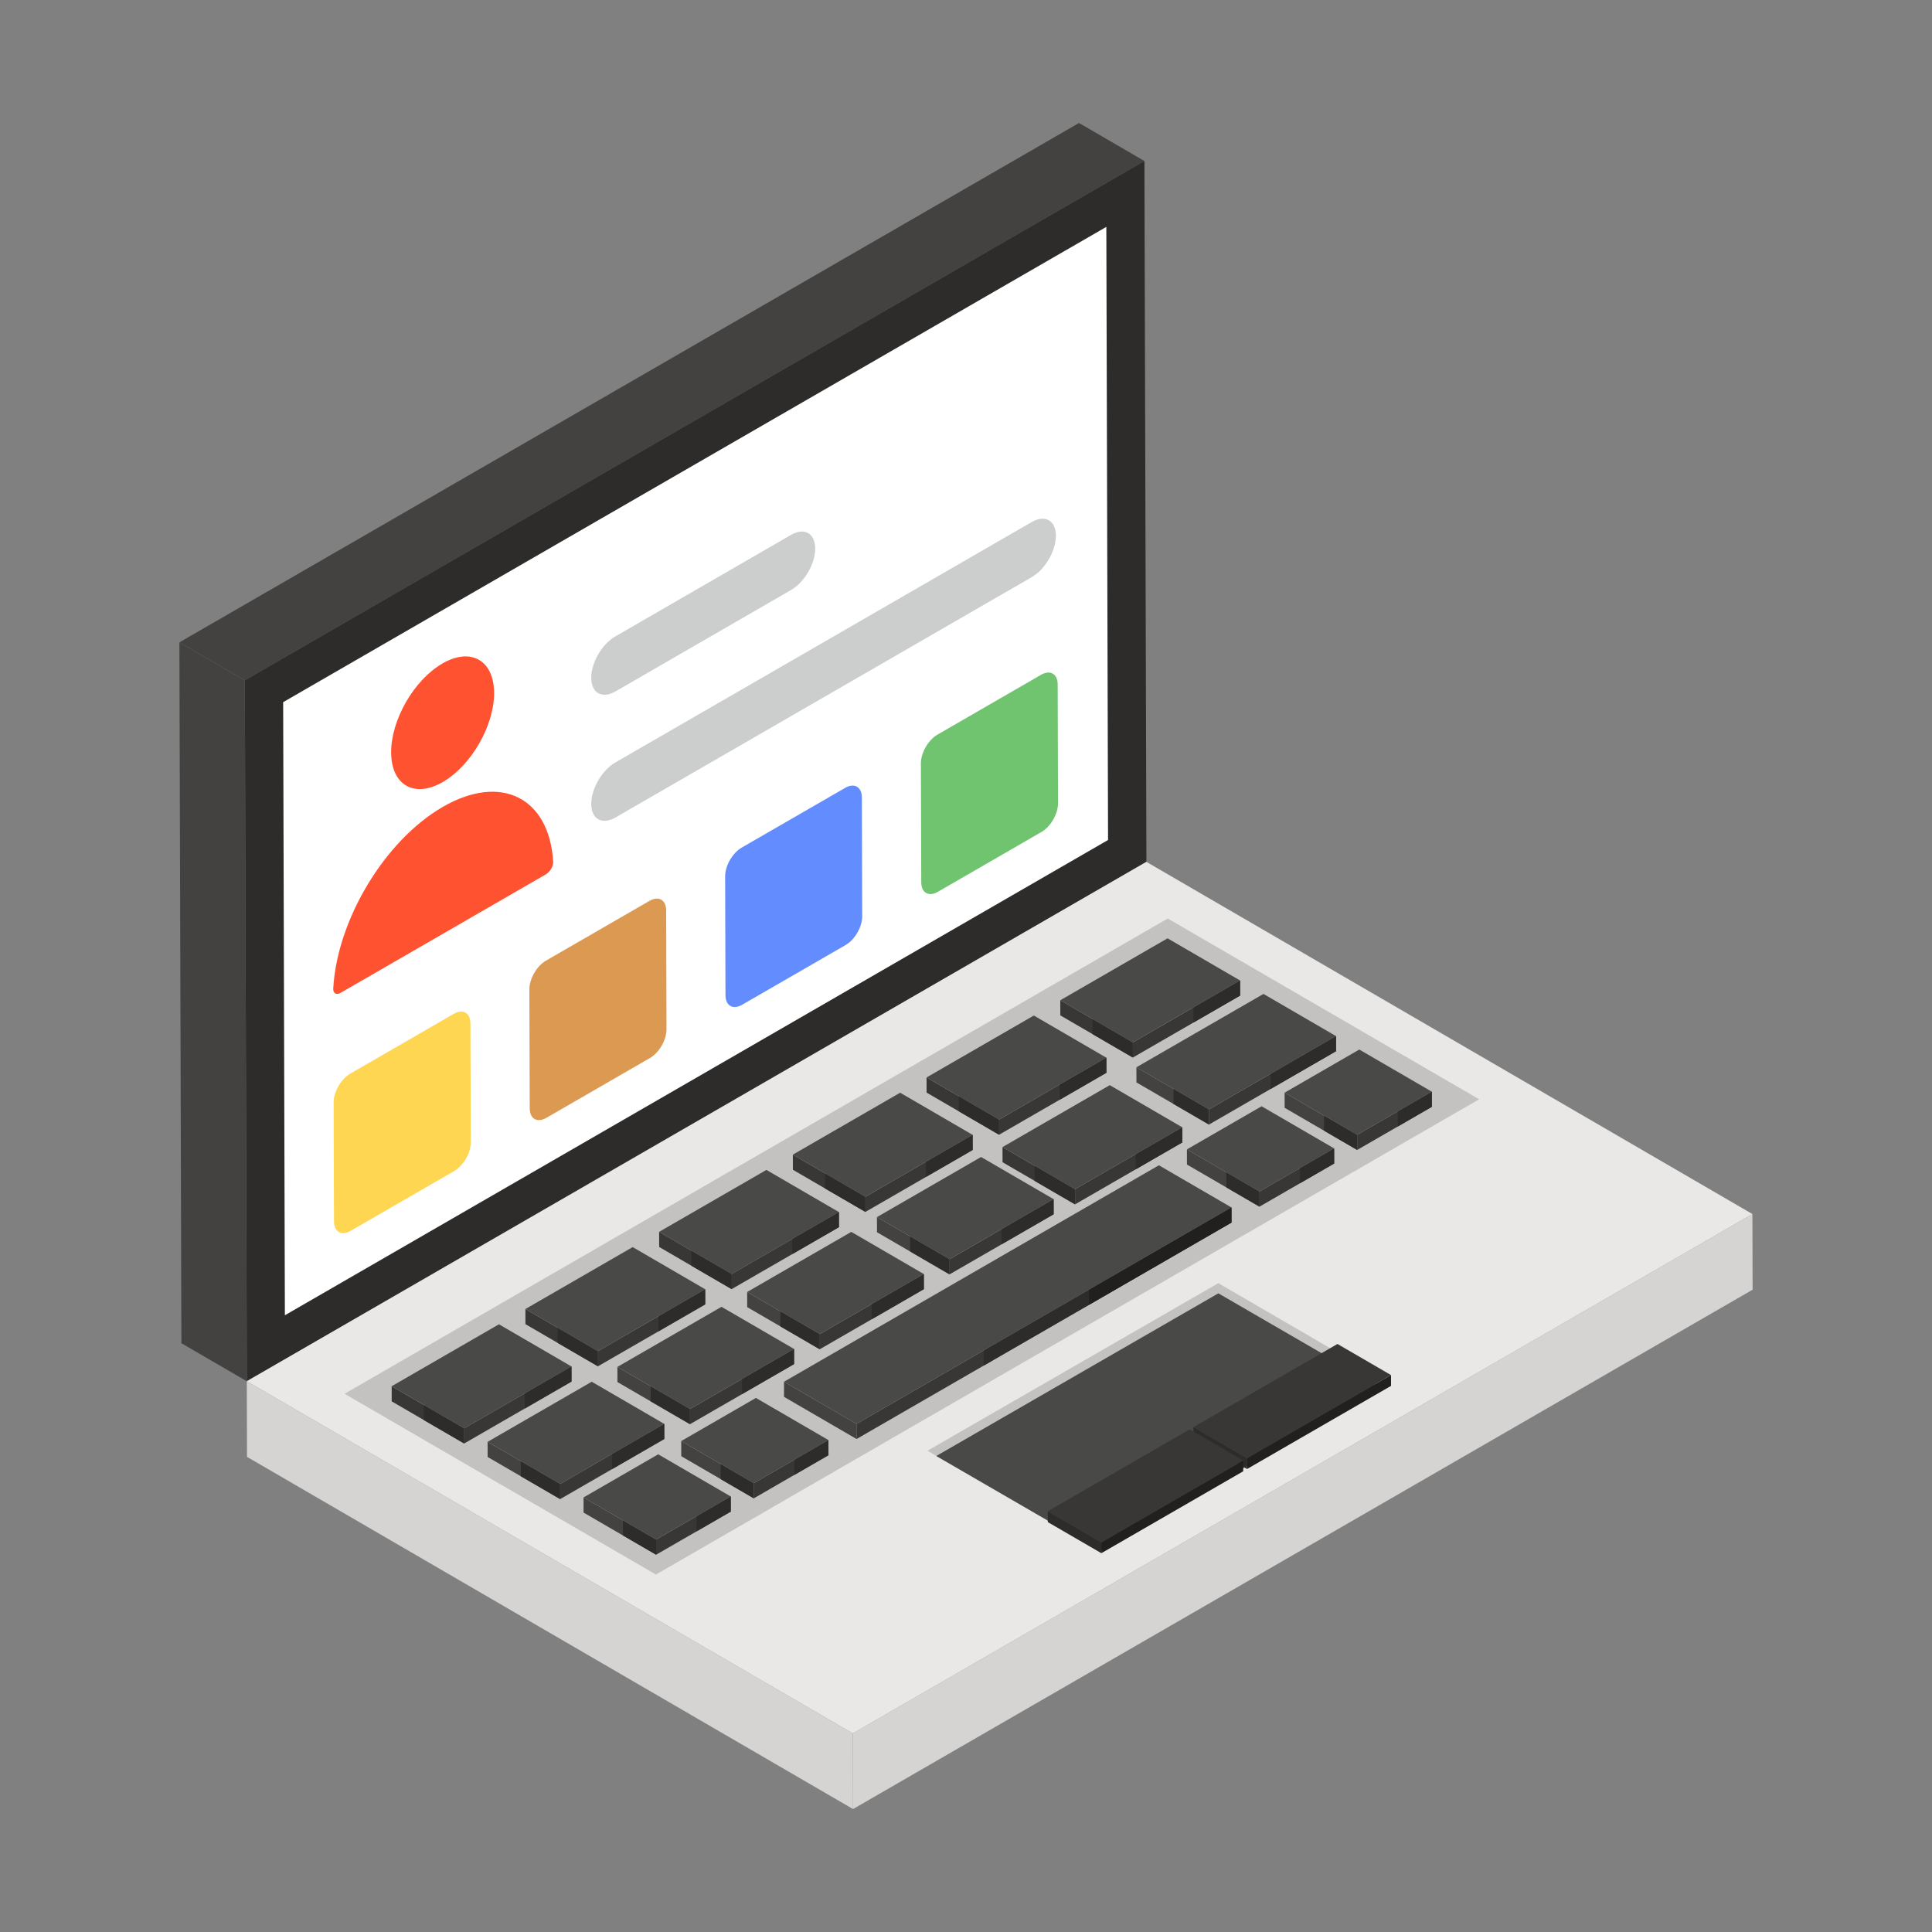 <svg id="Layer_1" enable-background="new 0 0 55 55" viewBox="0 0 55 55" xmlns="http://www.w3.org/2000/svg"><rect x="0" y="0" width="55" height="55" fill="#808080" stroke="none"/><g><g><g><g><g><g><g><g><g enable-background="new"><g><path d="m7.026 39.321-1.862-1.082-.057-19.953 1.862 1.082z" fill="#434240"/></g><g><path d="m6.97 19.368-1.862-1.082 25.609-14.785 1.862 1.082z" fill="#434240"/></g><g><path d="m32.579 4.582.057 19.953-25.609 14.785-.057-19.953z" fill="#2d2c2b"/></g></g></g><g><g enable-background="new"><g><path d="m7.026 39.32.006 2.154 17.252 10.026-.006-2.154z" fill="#d6d4d2"/></g><g><path d="m24.278 49.346.006 2.154 25.609-14.785-.006-2.154z" fill="#d6d4d2"/></g><g><path d="m24.278 49.346 25.609-14.785-17.252-10.026-25.609 14.785" fill="#e9e8e6"/></g></g></g><g><path d="m9.809 39.678 8.864 5.146 23.435-13.53-8.864-5.146z" fill="#c4c2c0"/></g><g><path d="m31.495 6.459.049 17.454-23.434 13.53-.049-17.454z" fill="#fff"/></g><g><g enable-background="new"><g><path d="m32.351 30.383.001.431 2.065 1.2-.001-.431z" fill="#434240"/></g><g><path d="m33.404 31.425 1.013.589-.001-.431-1.012-.588z" fill="#2d2c2b"/></g><g><path d="m34.416 31.583.001.431 3.617-2.088-.001-.431z" fill="#383736"/></g><g><path d="m36.172 31.001 1.862-1.075-.001-.431-1.86 1.074z" fill="#2d2c2b"/></g><g><path d="m32.351 30.383 2.065 1.2 3.617-2.088-2.065-1.2z" fill="#494948"/></g></g><g enable-background="new"><g><path d="m24.965 34.648.001.431 2.065 1.2-.001-.431z" fill="#434240"/></g><g><path d="m25.91 35.627 1.121.651-.001-.431-1.12-.651z" fill="#2d2c2b"/></g><g><path d="m27.03 35.848.001.431 2.964-1.711-.001-.431z" fill="#383736"/></g><g><path d="m28.511 35.424 1.484-.857-.001-.431-1.483.856z" fill="#2d2c2b"/></g><g><path d="m24.965 34.648 2.065 1.2 2.964-1.711-2.065-1.2z" fill="#494948"/></g></g><g enable-background="new"><g><path d="m21.27 36.78.001.431 2.065 1.2-.001-.431z" fill="#434240"/></g><g><path d="m22.216 37.76 1.121.651-.001-.431-1.12-.651z" fill="#2d2c2b"/></g><g><path d="m23.335 37.98.001.431 2.964-1.711-.001-.431z" fill="#383736"/></g><g><path d="m24.816 37.557 1.484-.857-.001-.431-1.483.856z" fill="#2d2c2b"/></g><g><path d="m21.27 36.78 2.065 1.2 2.964-1.711-2.065-1.2z" fill="#494948"/></g></g><g enable-background="new"><g><path d="m17.576 38.913.001.431 2.065 1.2-.001-.431z" fill="#434240"/></g><g><path d="m18.521 39.892 1.121.651-.001-.431-1.12-.651z" fill="#2d2c2b"/></g><g><path d="m19.641 40.113.001.431 2.964-1.711-.001-.431z" fill="#383736"/></g><g><path d="m21.122 39.689 1.484-.857-.001-.431-1.483.856z" fill="#2d2c2b"/></g><g><path d="m17.576 38.913 2.065 1.2 2.964-1.711-2.065-1.2z" fill="#494948"/></g></g><g enable-background="new"><g><path d="m13.881 41.046.001.431 2.065 1.2-.001-.431z" fill="#434240"/></g><g><path d="m14.826 42.025 1.121.651-.001-.431-1.12-.651z" fill="#2d2c2b"/></g><g><path d="m15.946 42.245.001.431 2.964-1.711-.001-.431z" fill="#383736"/></g><g><path d="m17.427 41.822 1.484-.857-.001-.431-1.483.856z" fill="#2d2c2b"/></g><g><path d="m13.881 41.046 2.065 1.2 2.964-1.711-2.065-1.2z" fill="#494948"/></g></g><g enable-background="new"><g><path d="m22.319 39.335.001.431 2.065 1.2-.001-.431z" fill="#434240"/></g><g><path d="m24.383 40.535.001.431 10.672-6.162-.001-.431z" fill="#383736"/></g><g><path d="m28.002 38.877 7.054-4.073-.001-.431-7.053 4.072z" fill="#2d2c2b"/></g><g><path d="m31.002 37.145 4.055-2.341-.001-.431-4.054 2.341z" fill="#21201f"/></g><g><path d="m22.319 39.335 2.065 1.2 10.672-6.162-2.065-1.2z" fill="#494948"/></g></g><g enable-background="new"><g><path d="m16.612 42.629.001.431 2.065 1.2-.001-.431z" fill="#434240"/></g><g><path d="m17.734 43.711.945.549-.001-.431-.943-.548z" fill="#2d2c2b"/></g><g><path d="m18.677 43.829.001.431 2.126-1.228-.001-.431z" fill="#383736"/></g><g><path d="m19.831 43.594.973-.562-.001-.431-.972.561z" fill="#2d2c2b"/></g><g><path d="m16.612 42.629 2.065 1.2 2.126-1.228-2.065-1.2z" fill="#494948"/></g></g><g enable-background="new"><g><path d="m30.184 28.475.001.431 2.064 1.2-.001-.431z" fill="#383736"/></g><g><path d="m31.099 29.437 1.151.669-.001-.431-1.149-.668z" fill="#2d2c2b"/></g><g><path d="m32.249 29.675.001.431 3.054-1.763-.001-.431z" fill="#383736"/></g><g><path d="m33.974 29.11 1.33-.768-.001-.431-1.329.767z" fill="#2d2c2b"/></g><g><path d="m30.184 28.475 2.064 1.2 3.054-1.763-2.064-1.2z" fill="#494948"/></g></g><g enable-background="new"><g><path d="m28.539 32.655.001.431 2.064 1.2-.001-.431z" fill="#383736"/></g><g><path d="m29.454 33.617 1.151.669-.001-.431-1.149-.668z" fill="#2d2c2b"/></g><g><path d="m30.604 33.854.001.431 3.054-1.763-.001-.431z" fill="#383736"/></g><g><path d="m32.329 33.29 1.33-.768-.001-.431-1.329.767z" fill="#2d2c2b"/></g><g><path d="m28.539 32.655 2.064 1.2 3.054-1.763-2.064-1.2z" fill="#494948"/></g></g><g enable-background="new"><g><path d="m26.377 30.673.001.431 2.064 1.2-.001-.431z" fill="#383736"/></g><g><path d="m27.292 31.635 1.151.669-.001-.431-1.149-.668z" fill="#2d2c2b"/></g><g><path d="m28.442 31.872.001.431 3.054-1.763-.001-.431z" fill="#383736"/></g><g><path d="m30.167 31.308 1.33-.768-.001-.431-1.329.767z" fill="#2d2c2b"/></g><g><path d="m26.377 30.673 2.064 1.2 3.054-1.763-2.064-1.2z" fill="#494948"/></g></g><g enable-background="new"><g><path d="m22.571 32.87.001.431 2.064 1.2-.001-.431z" fill="#383736"/></g><g><path d="m23.486 33.832 1.151.669-.001-.431-1.149-.668z" fill="#2d2c2b"/></g><g><path d="m24.635 34.07.001.431 3.054-1.763-.001-.431z" fill="#383736"/></g><g><path d="m26.36 33.505 1.33-.768-.001-.431-1.329.767z" fill="#2d2c2b"/></g><g><path d="m22.571 32.87 2.064 1.2 3.054-1.763-2.064-1.2z" fill="#494948"/></g></g><g enable-background="new"><g><path d="m18.764 35.068.001.431 2.064 1.2-.001-.431z" fill="#383736"/></g><g><path d="m19.679 36.03 1.151.669-.001-.431-1.149-.668z" fill="#2d2c2b"/></g><g><path d="m20.828 36.267.001.431 3.054-1.763-.001-.431z" fill="#383736"/></g><g><path d="m22.553 35.703 1.33-.768-.001-.431-1.329.767z" fill="#2d2c2b"/></g><g><path d="m18.764 35.068 2.064 1.2 3.054-1.763-2.064-1.2z" fill="#494948"/></g></g><g enable-background="new"><g><path d="m14.957 37.265.001.431 2.064 1.2-.001-.431z" fill="#383736"/></g><g><path d="m15.872 38.227 1.151.669-.001-.431-1.149-.668z" fill="#2d2c2b"/></g><g><path d="m17.021 38.465.001.431 3.054-1.763-.001-.431z" fill="#383736"/></g><g><path d="m18.746 37.9 1.33-.768-.001-.431-1.329.767z" fill="#2d2c2b"/></g><g><path d="m14.957 37.265 2.064 1.2 3.054-1.763-2.064-1.2z" fill="#494948"/></g></g><g enable-background="new"><g><path d="m11.15 39.463.001.431 2.064 1.2-.001-.431z" fill="#383736"/></g><g><path d="m12.065 40.425 1.151.669-.001-.431-1.149-.668z" fill="#2d2c2b"/></g><g><path d="m13.214 40.662.001.431 3.054-1.763-.001-.431z" fill="#383736"/></g><g><path d="m14.94 40.098 1.33-.768-.001-.431-1.329.767z" fill="#2d2c2b"/></g><g><path d="m11.15 39.463 2.064 1.2 3.054-1.763-2.064-1.2z" fill="#494948"/></g></g><g enable-background="new"><g><path d="m19.393 41.024.001.431 2.065 1.2-.001-.431z" fill="#434240"/></g><g><path d="m20.514 42.106.945.549-.001-.431-.943-.548z" fill="#2d2c2b"/></g><g><path d="m21.457 42.224.001.431 2.126-1.228-.001-.431z" fill="#383736"/></g><g><path d="m22.612 41.989.973-.562-.001-.431-.972.561z" fill="#2d2c2b"/></g><g><path d="m19.393 41.024 2.065 1.2 2.126-1.228-2.065-1.2z" fill="#494948"/></g></g><g enable-background="new"><g><path d="m33.789 32.721.001.431 2.065 1.2-.001-.431z" fill="#434240"/></g><g><path d="m34.911 33.802.944.549-.001-.431-.943-.548z" fill="#2d2c2b"/></g><g><path d="m35.854 33.92.001.431 2.126-1.228-.001-.431z" fill="#383736"/></g><g><path d="m37.008 33.685.973-.562-.001-.431-.972.561z" fill="#2d2c2b"/></g><g><path d="m33.789 32.721 2.065 1.2 2.126-1.228-2.065-1.2z" fill="#494948"/></g></g><g enable-background="new"><g><path d="m36.57 31.106.001.431 2.065 1.2-.001-.431z" fill="#434240"/></g><g><path d="m37.692 32.188.944.549-.001-.431-.943-.548z" fill="#2d2c2b"/></g><g><path d="m38.635 32.306.001.431 2.126-1.228-.001-.431z" fill="#383736"/></g><g><path d="m39.789 32.071.973-.562-.001-.431-.972.561z" fill="#2d2c2b"/></g><g><path d="m36.57 31.106 2.065 1.2 2.126-1.228-2.065-1.2z" fill="#494948"/></g></g></g><g><path d="m39.584 39.379-.24.14-8.03 4.63-4.66-2.7-.25-.15 8.28-4.77z" fill="#c4c2c0"/></g><g><path d="m39.344 39.519-8.03 4.63-4.66-2.7 8.03-4.63z" fill="#494948"/></g><g enable-background="new"><g><path d="m29.828 43.023.001.308 1.524.885-.001-.308z" fill="#2d2c2b"/></g><g enable-background="new"><g><path d="m33.975 40.627.001.308 1.524.885-.001-.308z" fill="#2d2c2b"/></g><g><path d="m35.499 41.512.001.308 4.1-2.367-.001-.308z" fill="#21201f"/></g><g><path d="m33.975 40.627 1.524.885 4.1-2.367-1.524-.885z" fill="#383736"/></g></g><g><path d="m31.352 43.908.001.308 4.039-2.332-.001-.308z" fill="#21201f"/></g><g><path d="m29.828 43.023 1.524.885 4.039-2.332-1.524-.885z" fill="#383736"/></g></g></g></g></g></g></g></g><g><g><path d="m12.917 28.863c.262-.151.474-.027.475.271l.01 3.386c.001.301-.21.666-.472.817l-2.947 1.702c-.262.151-.474.03-.475-.271l-.01-3.386c-.001-.298.21-.666.472-.817z" fill="#ffd651"/></g><g><path d="m18.489 25.646c.262-.151.474-.027.475.271l.01 3.386c.001.301-.21.666-.472.817l-2.947 1.702c-.262.151-.474.03-.475-.271l-.01-3.386c-.001-.298.21-.666.472-.817z" fill="#db9952"/></g><g><path d="m24.06 22.429c.262-.151.474-.027.475.271l.01 3.386c.001.301-.21.666-.472.817l-2.945 1.7c-.262.151-.474.03-.475-.271l-.01-3.386c-.001-.298.21-.666.472-.817z" fill="#638dff"/></g><g><path d="m29.635 19.211c.262-.151.474-.027.475.271l.01 3.386c.001.301-.21.666-.472.817l-2.947 1.702c-.262.151-.474.03-.475-.271l-.01-3.386c-.001-.298.21-.666.472-.817z" fill="#70c470"/></g><g><path d="m12.594 18.888c.811-.468 1.469-.091 1.472.839.003.932-.651 2.067-1.462 2.536-.809.467-1.466.089-1.469-.843-.003-.929.651-2.064 1.46-2.531z" fill="#ff5230"/></g><g><path d="m12.606 22.97c1.663-.96 3.028-.261 3.142 1.557.008.129-.089.295-.205.362l-5.849 3.377c-.116.067-.214.014-.207-.124.106-1.944 1.457-4.212 3.12-5.172z" fill="#ff5230"/></g></g><g enable-background="new"><g><path d="m29.373 14.86c.375-.217.685-.046.686.391.001.431-.306.959-.682 1.176l-11.855 6.845c-.38.219-.689.048-.691-.383-.001-.437.306-.964.686-1.183z" fill="#cccece"/></g></g><g enable-background="new"><g><path d="m22.521 15.226c.375-.217.685-.046.686.391.001.431-.306.959-.682 1.176l-5.003 2.89c-.38.219-.689.048-.691-.383-.001-.437.306-.964.686-1.183z" fill="#cccece"/></g></g></g></svg>